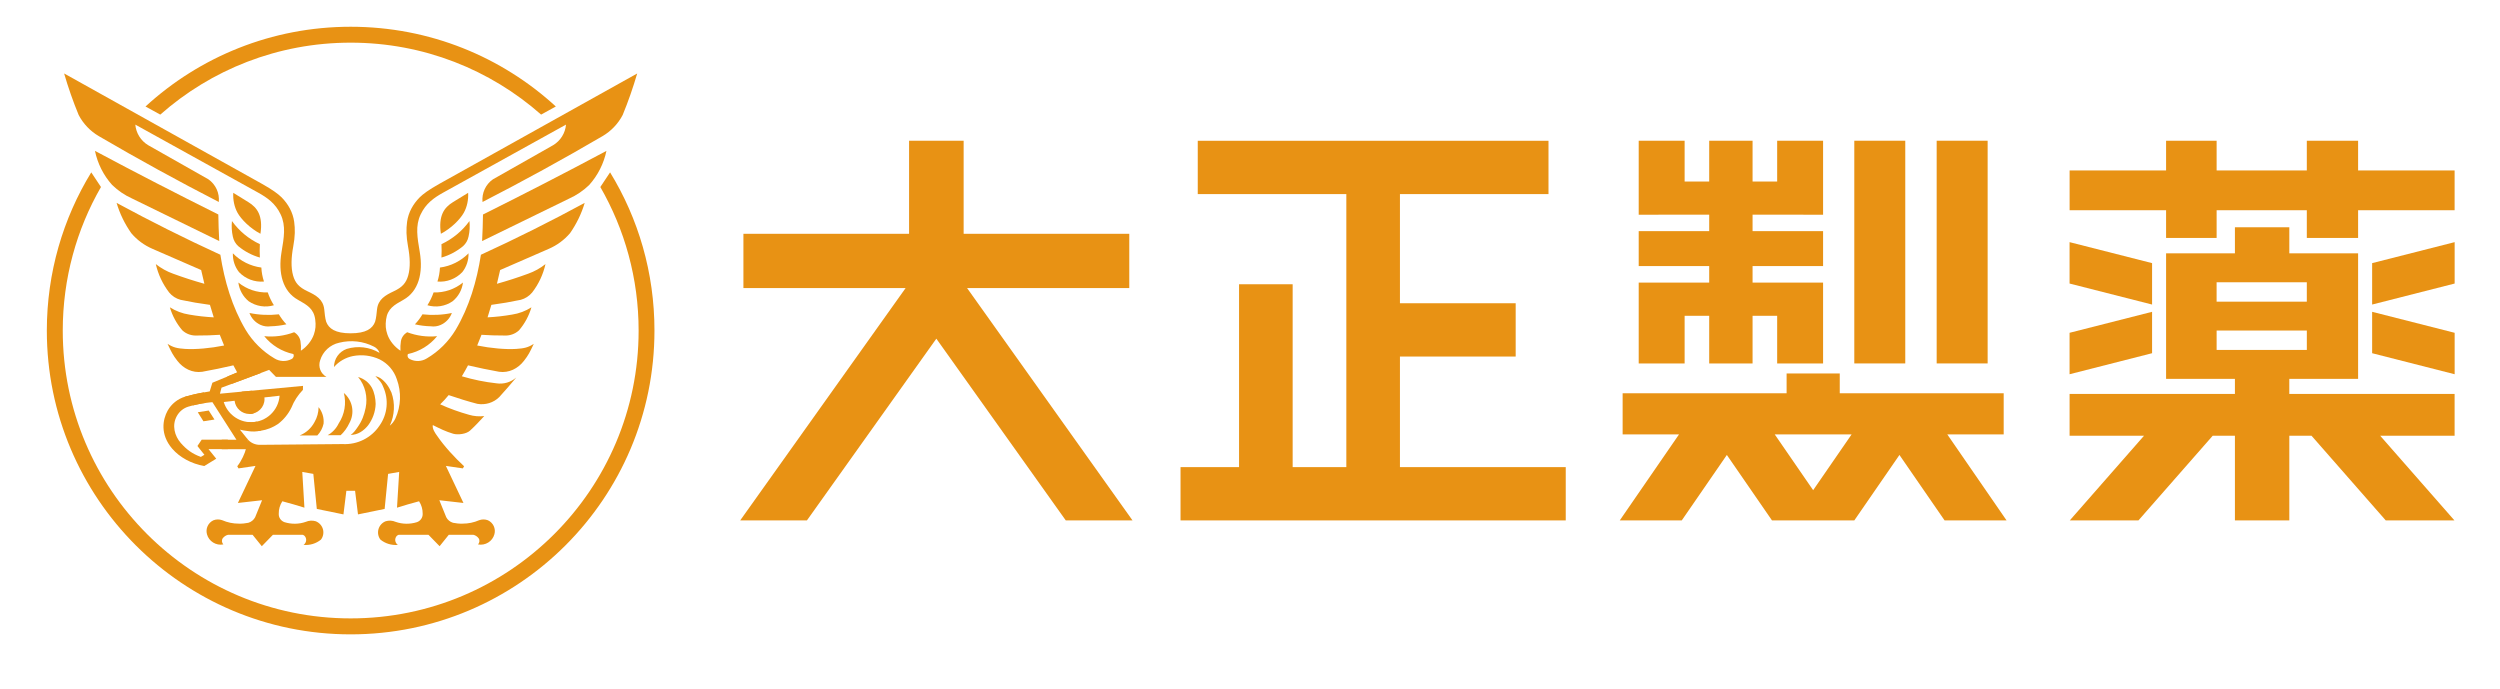 <?xml version="1.0" encoding="iso-8859-1"?>
<!-- Generator: Adobe Illustrator 16.0.0, SVG Export Plug-In . SVG Version: 6.00 Build 0)  -->
<!DOCTYPE svg PUBLIC "-//W3C//DTD SVG 1.1//EN" "http://www.w3.org/Graphics/SVG/1.1/DTD/svg11.dtd">
<svg version="1.1" id="&#x5716;&#x5C64;_1" xmlns="http://www.w3.org/2000/svg" xmlns:xlink="http://www.w3.org/1999/xlink" x="0px"
	 y="0px" width="121.5px" height="33.5px" viewBox="0 0 121.5 33.5" style="enable-background:new 0 0 121.5 33.5;"
	 xml:space="preserve">
<g>
	<polygon style="fill:#E89214;" points="76.095,25.292 76.095,22.702 68.037,22.702 68.037,17.328 73.662,17.328 73.662,14.738 
		68.037,14.738 68.037,9.433 75.257,9.433 75.257,6.842 58.211,6.842 58.211,9.433 65.432,9.433 65.432,22.702 62.823,22.702 
		62.823,13.815 60.218,13.815 60.218,22.702 57.374,22.702 57.374,25.292 	"/>
	<polygon style="fill:#E89214;" points="104.591,12.788 100.581,11.768 100.581,13.78 104.591,14.801 	"/>
	<polygon style="fill:#E89214;" points="104.591,15.154 100.581,16.174 100.581,18.188 104.591,17.166 	"/>
	<polygon style="fill:#E89214;" points="115.286,12.788 115.286,14.801 119.296,13.78 119.296,11.768 	"/>
	<polygon style="fill:#E89214;" points="115.286,17.166 119.296,18.188 119.296,16.174 115.286,15.154 	"/>
	<polygon style="fill:#E89214;" points="105.272,11.564 107.728,11.564 107.728,10.217 112.111,10.217 112.111,11.564 
		114.604,11.564 114.604,10.217 119.294,10.217 119.294,8.284 114.604,8.284 114.604,6.84 112.111,6.84 112.111,8.284 
		107.728,8.284 107.728,6.84 105.272,6.84 105.272,8.284 100.583,8.284 100.583,10.217 105.272,10.217 	"/>
	<path style="fill:#E89214;" d="M114.604,18.412v-6.101h-3.343v-1.266h-2.644v1.266h-3.345v6.101l3.345,0.001v0.733h-8.035v2.032
		h3.616l-3.606,4.113h3.337l3.607-4.113h1.081v4.113h2.644v-4.113h1.08l3.606,4.113h3.338l-3.607-4.113h3.616v-2.032h-8.034v-0.733
		L114.604,18.412z M107.728,16.065h4.384v0.943h-4.384V16.065z M112.111,14.661h-4.384v-0.944h4.384V14.661z"/>
	<polygon style="fill:#E89214;" points="54.883,14 54.883,11.362 46.833,11.362 46.833,6.839 44.181,6.839 44.181,11.362 
		36.13,11.362 36.13,14 44.013,14 35.974,25.291 39.217,25.291 45.506,16.459 51.796,25.291 55.04,25.291 47,14 	"/>
	<rect x="90.119" y="6.839" style="fill:#E89214;" width="2.477" height="10.824"/>
	<rect x="94.122" y="6.839" style="fill:#E89214;" width="2.477" height="10.824"/>
	<polygon style="fill:#E89214;" points="79.641,13.733 79.641,17.664 81.873,17.664 81.873,15.347 83.067,15.347 83.067,17.664 
		85.175,17.664 85.175,15.347 86.37,15.347 86.37,17.664 88.602,17.664 88.602,13.733 85.175,13.734 85.175,12.931 88.602,12.931 
		88.602,11.232 85.175,11.232 85.175,10.433 88.602,10.435 88.602,6.84 86.37,6.84 86.37,8.821 85.175,8.821 85.175,6.84 
		83.067,6.84 83.067,8.821 81.873,8.821 81.873,6.84 79.641,6.84 79.641,10.435 83.067,10.433 83.067,11.232 79.641,11.232 
		79.641,12.931 83.067,12.931 83.067,13.734 	"/>
	<path style="fill:#E89214;" d="M90.12,25.291l2.193-3.18l2.193,3.18h3.012l-2.88-4.179h2.741v-2h-7.967V18.15h-2.583v0.962H78.86v2
		h2.74l-2.879,4.179h3.013l2.191-3.18l2.193,3.18H90.12z M88.119,23.823l-1.867-2.711h3.736L88.119,23.823z"/>
	<path style="fill:#E89214;" d="M10.655,11.716c-0.023-0.432-0.04-0.863-0.044-1.292C8.596,9.42,6.596,8.392,4.615,7.332
		C4.744,7.95,5.03,8.521,5.449,8.988C5.734,9.266,6.065,9.489,6.424,9.65L10.655,11.716L10.655,11.716z"/>
	<path style="fill:#E89214;" d="M23.43,11.716L23.43,11.716l4.231-2.065c0.358-0.161,0.689-0.385,0.975-0.662
		c0.419-0.468,0.707-1.038,0.837-1.656c-1.984,1.06-3.985,2.088-6,3.092C23.468,10.853,23.453,11.284,23.43,11.716"/>
	<path style="fill:#E89214;" d="M29.65,8.377l-0.474,0.712c1.183,2.053,1.861,4.438,1.861,6.98c0,7.722-6.268,13.985-13.996,13.985
		c-7.727,0-13.991-6.264-13.991-13.985c0-2.543,0.676-4.928,1.857-6.98L4.435,8.377c-1.369,2.237-2.159,4.872-2.159,7.692
		c0,8.148,6.611,14.761,14.765,14.761c8.155,0,14.766-6.612,14.766-14.761C31.808,13.249,31.021,10.614,29.65,8.377"/>
	<path style="fill:#E89214;" d="M17.042,2.073c3.549,0,6.789,1.32,9.256,3.496l0.715-0.394C24.388,2.767,20.887,1.3,17.042,1.3
		c-3.845,0-7.342,1.467-9.971,3.876l0.718,0.394C10.254,3.394,13.493,2.073,17.042,2.073"/>
	<polygon style="fill:#E89214;" points="9.887,20.474 10.424,20.389 10.144,19.952 9.612,20.036 	"/>
	<path style="fill:#E89214;" d="M17.888,20.674c0.225-0.3,0.356-0.665,0.369-1.041c-0.006-0.268-0.058-0.55-0.183-0.787
		c-0.144-0.258-0.386-0.445-0.671-0.524c0.35,0.419,0.475,0.975,0.367,1.5c-0.07,0.345-0.173,0.634-0.403,0.956
		c-0.095,0.134-0.178,0.261-0.325,0.358C17.388,21.136,17.671,20.942,17.888,20.674"/>
	<path style="fill:#E89214;" d="M16.978,20.566c0.275-0.493,0.162-1.104-0.267-1.469c0.129,0.503,0.038,1.045-0.252,1.483
		c-0.115,0.241-0.302,0.442-0.537,0.572h0.632C16.732,20.987,16.875,20.787,16.978,20.566"/>
	<path style="fill:#E89214;" d="M15.42,21.165c0.154-0.16,0.259-0.359,0.306-0.575c0.026-0.289-0.061-0.577-0.243-0.804
		c-0.001,0.257-0.069,0.508-0.199,0.73c-0.157,0.296-0.414,0.525-0.721,0.648H15.42z"/>
	<path style="fill:#E89214;" d="M22.815,10.743c-0.351,0.483-0.818,0.869-1.36,1.123c0.011,0.219,0.011,0.434-0.001,0.651
		c0.386-0.108,0.743-0.3,1.05-0.553c0.137-0.122,0.23-0.285,0.267-0.465C22.828,11.251,22.842,10.995,22.815,10.743"/>
	<path style="fill:#E89214;" d="M20.531,15.276c-0.103,0.176-0.226,0.34-0.366,0.486c0.252,0.058,0.509,0.09,0.769,0.096
		c0.165,0.024,0.333,0.001,0.482-0.066c0.253-0.111,0.451-0.321,0.544-0.581C21.49,15.309,21.009,15.33,20.531,15.276"/>
	<path style="fill:#E89214;" d="M22.5,13.731c-0.401,0.327-0.91,0.501-1.427,0.48c-0.076,0.218-0.177,0.428-0.301,0.624
		c0.417,0.124,0.864,0.053,1.222-0.192C22.276,14.416,22.457,14.086,22.5,13.731"/>
	<path style="fill:#E89214;" d="M21.382,13.003c-0.011,0.23-0.052,0.46-0.122,0.68c0.448,0.04,0.895-0.13,1.209-0.459
		c0.204-0.259,0.31-0.582,0.302-0.913C22.397,12.69,21.909,12.934,21.382,13.003"/>
	<path style="fill:#E89214;" d="M22.018,9.821c-0.436,0.268-0.718,0.659-0.591,1.54c0.511-0.268,0.935-0.704,1.112-1.017
		c0.162-0.29,0.231-0.633,0.213-0.973L22.018,9.821z"/>
	<path style="fill:#E89214;" d="M11.273,10.743c0.347,0.483,0.813,0.869,1.356,1.123c-0.011,0.219-0.011,0.434,0.001,0.651
		c-0.386-0.108-0.744-0.3-1.05-0.553c-0.136-0.122-0.227-0.285-0.264-0.465C11.261,11.251,11.246,10.995,11.273,10.743"/>
	<path style="fill:#E89214;" d="M13.553,15.276c0.103,0.176,0.227,0.34,0.366,0.486c-0.252,0.058-0.51,0.09-0.769,0.096
		c-0.163,0.024-0.33,0.001-0.483-0.066c-0.252-0.111-0.45-0.321-0.544-0.581C12.595,15.309,13.076,15.33,13.553,15.276"/>
	<path style="fill:#E89214;" d="M11.584,13.731c0.402,0.327,0.911,0.501,1.429,0.48c0.074,0.218,0.175,0.428,0.298,0.624
		c-0.412,0.124-0.863,0.053-1.222-0.192C11.809,14.416,11.628,14.086,11.584,13.731"/>
	<path style="fill:#E89214;" d="M12.702,13.003c0.011,0.23,0.053,0.46,0.127,0.68c-0.454,0.04-0.9-0.13-1.214-0.459
		c-0.204-0.259-0.308-0.582-0.298-0.913C11.687,12.69,12.176,12.934,12.702,13.003"/>
	<path style="fill:#E89214;" d="M12.066,9.821c0.438,0.268,0.722,0.659,0.592,1.54c-0.511-0.268-0.936-0.704-1.112-1.017
		c-0.16-0.29-0.228-0.633-0.21-0.973L12.066,9.821z"/>
	<path style="fill:#E89214;" d="M10.509,22.293L10.509,22.293l-0.375-0.464h0.939v-0.461h-1.27l-0.208,0.308l0.339,0.426
		l-0.172,0.104c-0.42-0.151-0.705-0.365-0.978-0.679c-0.292-0.336-0.445-0.854-0.187-1.313c0.123-0.218,0.32-0.379,0.554-0.45
		c0.216-0.067,0.586-0.148,0.844-0.183l-0.083-0.512c-0.273,0.045-0.716,0.147-0.914,0.207c-0.36,0.111-0.663,0.348-0.852,0.683
		c-0.238,0.429-0.372,1.153,0.225,1.849c0.358,0.415,0.927,0.731,1.557,0.841L10.509,22.293z"/>
	<path style="fill:#E89214;" d="M12.204,20.519c-0.629,0-1.157-0.418-1.33-0.983l0.528-0.059c0.039,0.357,0.348,0.643,0.724,0.643
		c0.07,0,0.137-0.01,0.201-0.028l-0.179-0.428l0.094-0.676l-1.553,0.146l0.076-0.293l1.934-0.721l-1.165-0.021l-0.002,0.001
		l-1.21,0.501l-0.13,0.421c0,0-0.117,0.023-0.28,0.049c-0.274,0.045-0.717,0.147-0.914,0.207l0.38,0.425
		c0.201-0.048,0.435-0.1,0.617-0.12c0.165-0.027,0.329-0.037,0.329-0.037l1.167,1.824h-0.713v0.461h1.252l0-0.49l-0.371-0.461
		c0.114,0.029,0.231,0.052,0.348,0.064c0.004,0,0.051,0.006,0.051,0.006c0.206,0.02,0.414,0.016,0.62-0.015l-0.186-0.445
		C12.4,20.508,12.303,20.519,12.204,20.519"/>
	<path style="fill:#E89214;" d="M12.126,20.119c0.402,0,0.729-0.326,0.729-0.721c0-0.028-0.002-0.056-0.005-0.083l0.738-0.083
		c-0.052,0.717-0.65,1.286-1.386,1.286c-0.05,0-0.099-0.004-0.147-0.009l-0.047,0.433c0.005,0,0.05,0.006,0.05,0.006
		c0.207,0.02,0.415,0.016,0.621-0.015c0.298-0.046,0.58-0.158,0.831-0.327c0.279-0.211,0.502-0.485,0.655-0.801
		c0.125-0.316,0.317-0.61,0.557-0.858l0.004-0.193l-2.985,0.279l0.407,0.63L12.126,20.119z"/>
	<path style="fill:#E89214;" d="M11.949,21.827c-0.04,0.182-0.207,0.571-0.418,0.833l0.059,0.104l0.827-0.121l-0.855,1.801
		l1.175-0.133l-0.337,0.827c-0.069,0.13-0.187,0.227-0.328,0.269c-0.153,0.032-0.309,0.047-0.465,0.042
		c-0.277,0.001-0.554-0.056-0.811-0.168c-0.138-0.05-0.288-0.048-0.424,0.005c-0.257,0.12-0.389,0.407-0.313,0.679
		c0.091,0.344,0.44,0.563,0.796,0.494c-0.079-0.083-0.091-0.208-0.03-0.298c0.064-0.086,0.157-0.147,0.261-0.171h1.189l0.449,0.556
		l0.541-0.556h1.406l0,0c0.045-0.004,0.091,0.015,0.125,0.047c0.061,0.062,0.092,0.148,0.083,0.228
		c-0.008,0.087-0.054,0.165-0.125,0.217c0.304,0.028,0.608-0.064,0.843-0.256c0.111-0.142,0.147-0.333,0.097-0.51
		c-0.051-0.177-0.182-0.319-0.354-0.385c-0.158-0.046-0.328-0.035-0.479,0.031c-0.332,0.117-0.695,0.121-1.034,0.016
		c-0.175-0.061-0.291-0.229-0.279-0.415c-0.004-0.214,0.058-0.423,0.174-0.601c0.36,0.095,0.719,0.199,1.073,0.311l-0.104-1.737
		l0.537,0.095l0.169,1.703l1.295,0.266l0.142-1.147h0.423l0.142,1.147l1.295-0.266l0.168-1.703l0.539-0.095l-0.106,1.737
		c0.355-0.111,0.711-0.216,1.072-0.311c0.117,0.178,0.177,0.387,0.175,0.601c0.01,0.186-0.104,0.354-0.28,0.415
		c-0.34,0.105-0.699,0.102-1.035-0.016c-0.151-0.066-0.32-0.077-0.478-0.031c-0.172,0.065-0.303,0.208-0.354,0.385
		c-0.05,0.177-0.015,0.368,0.096,0.51c0.236,0.191,0.541,0.284,0.845,0.256c-0.072-0.052-0.119-0.13-0.127-0.217
		c-0.008-0.079,0.021-0.166,0.082-0.228c0.035-0.032,0.083-0.051,0.13-0.047h-0.001h1.403l0.542,0.556l0.447-0.556h1.191
		c0.103,0.023,0.196,0.085,0.259,0.171c0.062,0.09,0.049,0.215-0.03,0.298c0.356,0.069,0.705-0.15,0.796-0.494
		c0.077-0.271-0.055-0.559-0.313-0.679c-0.136-0.053-0.286-0.055-0.424-0.005c-0.256,0.112-0.531,0.169-0.811,0.168
		c-0.156,0.005-0.313-0.01-0.464-0.042c-0.141-0.042-0.261-0.139-0.328-0.269l-0.336-0.827l1.172,0.133l-0.854-1.801l0.826,0.121
		l0.059-0.104c-0.461-0.427-0.955-0.96-1.31-1.478c-0.096-0.129-0.245-0.348-0.211-0.524c0.344,0.172,0.624,0.313,0.995,0.423
		c0.238,0.063,0.627,0.014,0.812-0.151c0.297-0.273,0.421-0.42,0.694-0.709c-0.249,0.028-0.501,0.009-0.739-0.062
		c-0.48-0.134-0.95-0.303-1.404-0.508c0.144-0.135,0.281-0.289,0.413-0.449c0.459,0.157,0.933,0.305,1.396,0.425
		c0.387,0.066,0.783-0.052,1.063-0.329c0.284-0.31,0.558-0.629,0.829-0.952c-0.267,0.233-0.618,0.337-0.968,0.283
		c-0.569-0.063-1.131-0.178-1.679-0.342c0.104-0.172,0.205-0.35,0.3-0.532c0.499,0.118,1.003,0.221,1.511,0.313
		c0.474,0.067,0.916-0.153,1.209-0.533c0.217-0.28,0.281-0.408,0.476-0.825c-0.279,0.184-0.478,0.221-0.849,0.247
		c-0.512,0.033-1.237-0.031-1.901-0.166c0.073-0.172,0.143-0.347,0.209-0.52c0.364,0.023,0.729,0.038,1.095,0.035
		c0.266,0.018,0.53-0.068,0.728-0.252c0.279-0.325,0.484-0.707,0.604-1.119c-0.284,0.182-0.603,0.302-0.937,0.353
		c-0.393,0.069-0.793,0.115-1.195,0.135c0.064-0.202,0.126-0.403,0.185-0.607c0.478-0.063,0.958-0.146,1.428-0.245
		c0.217-0.059,0.409-0.182,0.553-0.354c0.316-0.409,0.536-0.879,0.649-1.382c-0.252,0.201-0.54,0.361-0.847,0.469
		c-0.5,0.184-1.004,0.347-1.513,0.488c0.055-0.221,0.107-0.444,0.156-0.668c0.788-0.34,1.578-0.687,2.364-1.03
		c0.399-0.172,0.753-0.432,1.035-0.763c0.312-0.449,0.554-0.943,0.711-1.471c-1.652,0.896-3.335,1.738-5.044,2.521
		c-0.199,1.279-0.567,2.537-1.228,3.649c-0.343,0.567-0.822,1.048-1.397,1.386c-0.251,0.158-0.566,0.172-0.831,0.036
		c-0.045-0.021-0.081-0.059-0.097-0.105c-0.018-0.047-0.015-0.098,0.007-0.141c0.559-0.119,1.06-0.426,1.418-0.868
		c-0.496,0.051-0.994-0.019-1.457-0.192c-0.161,0.098-0.273,0.255-0.304,0.441c-0.024,0.15-0.031,0.305-0.021,0.458
		c-0.292-0.191-0.529-0.485-0.635-0.791c-0.084-0.246-0.101-0.444-0.065-0.722c0.067-0.526,0.396-0.713,0.841-0.96
		c0.737-0.41,0.969-1.294,0.798-2.321c-0.119-0.703-0.224-1.273,0.043-1.832c0.25-0.53,0.649-0.809,1.09-1.055l5.973-3.308
		c-0.035,0.413-0.267,0.785-0.623,0.999L23.96,8.713h-0.001c-0.357,0.247-0.551,0.67-0.509,1.104c1.973-1.014,3.917-2.08,5.83-3.199
		c0.416-0.243,0.758-0.6,0.982-1.029c0.271-0.658,0.506-1.335,0.706-2.018L21.35,8.936c-0.517,0.288-0.798,0.501-0.952,0.655
		c-0.329,0.332-0.55,0.735-0.613,1.187c-0.047,0.354-0.046,0.702,0.045,1.198c0.1,0.533,0.119,1.023,0.009,1.413
		c-0.103,0.364-0.285,0.571-0.703,0.767c-0.402,0.19-0.756,0.385-0.812,0.875c-0.021,0.192-0.039,0.431-0.095,0.607
		c-0.125,0.332-0.438,0.561-1.188,0.561c-0.747,0-1.063-0.229-1.188-0.561c-0.056-0.177-0.074-0.415-0.095-0.607
		c-0.055-0.49-0.409-0.685-0.812-0.875c-0.413-0.195-0.599-0.402-0.702-0.767c-0.11-0.39-0.091-0.88,0.008-1.413
		c0.092-0.496,0.093-0.845,0.045-1.198c-0.062-0.451-0.283-0.854-0.612-1.187c-0.154-0.154-0.434-0.367-0.95-0.655L3.116,3.57
		C3.315,4.253,3.551,4.93,3.823,5.588c0.224,0.43,0.566,0.786,0.981,1.029c1.913,1.119,3.857,2.186,5.83,3.199
		c0.042-0.434-0.152-0.856-0.509-1.104h0L7.199,7.055C6.844,6.841,6.612,6.469,6.576,6.056l5.974,3.308
		c0.443,0.246,0.838,0.524,1.089,1.055c0.266,0.559,0.161,1.129,0.043,1.832c-0.171,1.027,0.06,1.911,0.8,2.321
		c0.442,0.247,0.772,0.434,0.838,0.96c0.036,0.277,0.018,0.476-0.065,0.722c-0.106,0.306-0.343,0.6-0.632,0.791
		c0.011-0.153,0.004-0.308-0.02-0.458c-0.031-0.187-0.144-0.344-0.308-0.441c-0.461,0.174-0.961,0.243-1.453,0.192
		c0.355,0.442,0.856,0.749,1.414,0.868c0.023,0.043,0.025,0.094,0.008,0.141c-0.018,0.047-0.053,0.085-0.099,0.105
		c-0.263,0.136-0.579,0.122-0.83-0.036c-0.573-0.338-1.055-0.818-1.397-1.386c-0.658-1.112-1.029-2.37-1.228-3.649
		c-1.709-0.783-3.393-1.626-5.044-2.521c0.156,0.527,0.397,1.021,0.713,1.471c0.278,0.331,0.633,0.591,1.032,0.763
		c0.785,0.344,1.576,0.69,2.365,1.03c0.049,0.224,0.102,0.447,0.156,0.668c-0.508-0.142-1.014-0.305-1.513-0.488
		c-0.307-0.107-0.591-0.268-0.847-0.469c0.114,0.503,0.337,0.973,0.65,1.382c0.143,0.173,0.335,0.296,0.552,0.354
		c0.471,0.1,0.953,0.183,1.429,0.245c0.059,0.204,0.12,0.405,0.185,0.607c-0.401-0.02-0.798-0.065-1.195-0.135
		c-0.333-0.051-0.652-0.171-0.937-0.353c0.12,0.412,0.326,0.794,0.605,1.119c0.197,0.184,0.461,0.27,0.731,0.252
		c0.361,0.003,0.726-0.012,1.09-0.035c0.067,0.173,0.137,0.348,0.209,0.52c-0.663,0.135-1.385,0.199-1.899,0.166
		c-0.371-0.026-0.569-0.063-0.849-0.247c0.195,0.417,0.258,0.545,0.476,0.825c0.294,0.38,0.735,0.601,1.209,0.533
		c0.507-0.092,1.012-0.194,1.513-0.313c0.06,0.118,0.122,0.231,0.187,0.345l-0.488,0.203v0.001l0.23,0.349h0l1.81-0.677l0.33,0.339
		h2.453c-0.282-0.157-0.41-0.493-0.305-0.8c0.13-0.434,0.486-0.761,0.924-0.858c0.57-0.144,1.174-0.077,1.694,0.19
		c0.127,0.063,0.224,0.17,0.271,0.304c-0.479-0.287-1.059-0.357-1.596-0.194c-0.374,0.134-0.619,0.485-0.619,0.882
		c0.237-0.275,0.564-0.463,0.925-0.535c0.439-0.083,0.892-0.027,1.298,0.164c0.392,0.196,0.691,0.541,0.829,0.959
		c0.231,0.626,0.206,1.308-0.069,1.915c-0.063,0.133-0.156,0.252-0.271,0.346c0.237-0.506,0.265-1.087,0.082-1.606
		c-0.125-0.295-0.303-0.544-0.542-0.705c-0.082-0.058-0.241-0.097-0.241-0.097s0.144,0.151,0.17,0.181
		c0.103,0.119,0.156,0.196,0.211,0.34c0.28,0.617,0.212,1.33-0.179,1.884c-0.398,0.597-1.08,0.937-1.796,0.897h0l-3.03,0.028
		l-0.986,0.009c-0.233,0.004-0.456-0.099-0.604-0.277l-0.02-0.026C12.012,21.313,12.029,21.474,11.949,21.827"/>
</g>
</svg>
